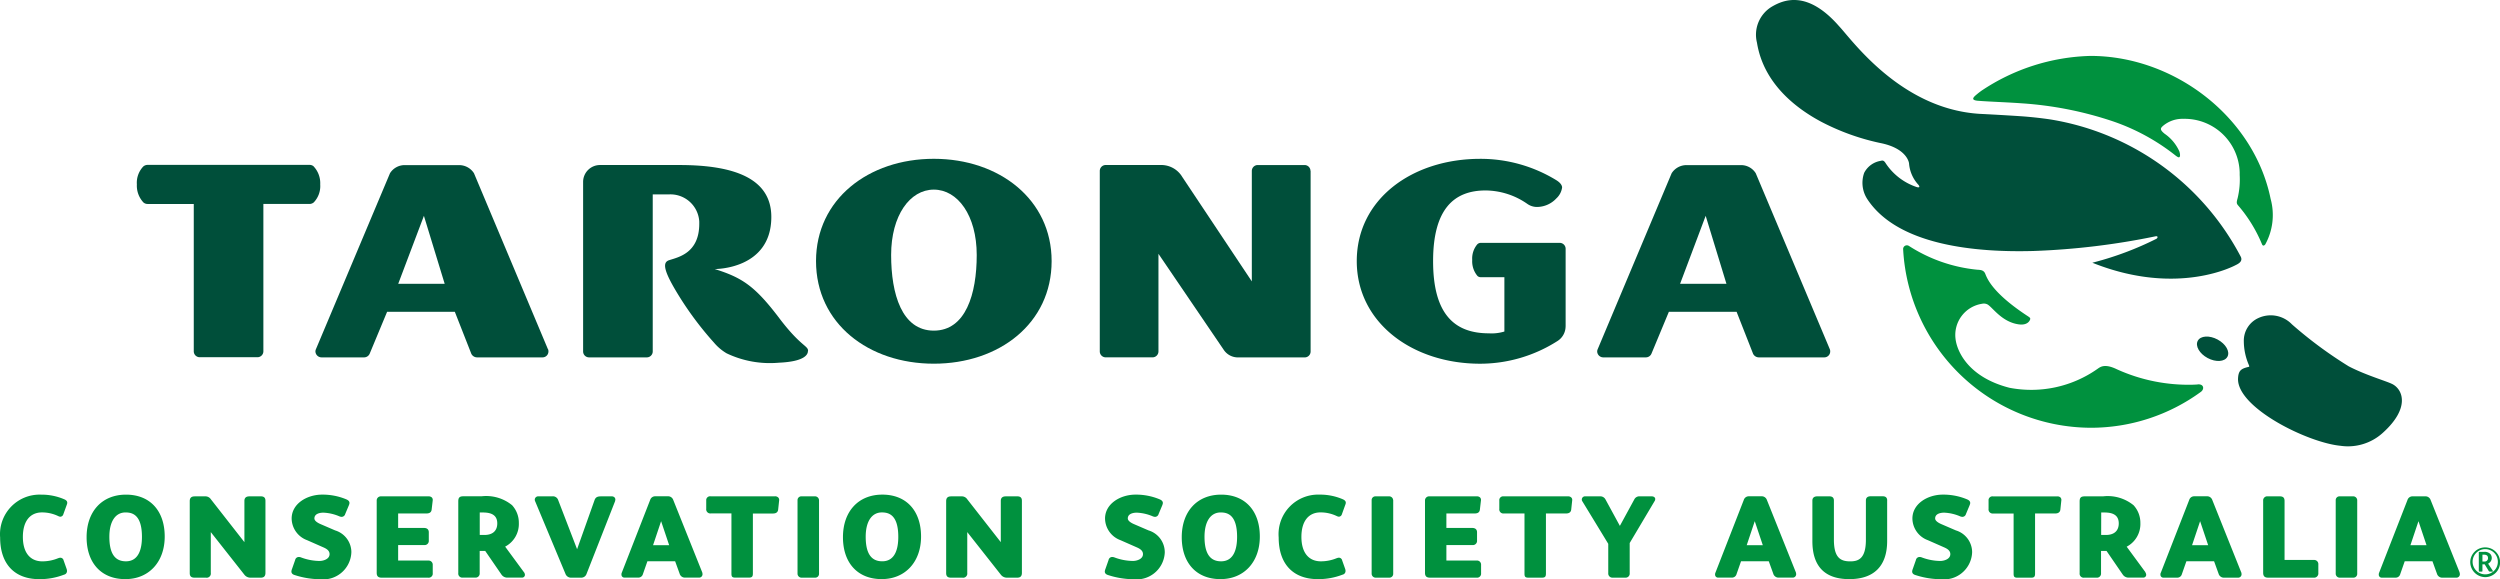 <svg viewBox="0 0 233.66 54.156" height="54.156" width="233.66" xmlns:xlink="http://www.w3.org/1999/xlink" xmlns="http://www.w3.org/2000/svg"><defs><clipPath id="a"><rect fill="none" transform="translate(0 0)" height="54.156" width="233.66"></rect></clipPath></defs><g transform="translate(0 0)"><g clip-path="url(#a)"><path fill-rule="evenodd" fill="#00913e" d="M6.285,46.984c0-.135-.095-.243-.283-.32a5.353,5.353,0,0,0-2.173-.433,3.7,3.7,0,0,0-3.817,4c0,2.476,1.338,3.9,3.672,3.9a6.281,6.281,0,0,0,2.3-.42.343.343,0,0,0,.278-.343.625.625,0,0,0-.04-.209l-.278-.786a.312.312,0,0,0-.31-.247.57.57,0,0,0-.168.038l-.035.01a3.862,3.862,0,0,1-1.47.292c-1.158,0-1.823-.832-1.823-2.283s.653-2.291,1.791-2.291a3.5,3.5,0,0,1,1.525.35l.032.013a.424.424,0,0,0,.16.04.309.309,0,0,0,.274-.23l.326-.9a.5.5,0,0,0,.04-.187M32.841,51.6a2.136,2.136,0,0,0-1.519-2.027l-1.282-.553c-.163-.068-.655-.274-.655-.563,0-.5.637-.542.832-.542a4.21,4.21,0,0,1,1.471.331.638.638,0,0,0,.246.062.353.353,0,0,0,.33-.264l.346-.826.014-.038a.529.529,0,0,0,.039-.166c0-.195-.169-.29-.316-.352a5.744,5.744,0,0,0-2.241-.433c-1.4,0-2.847.837-2.847,2.239a2.189,2.189,0,0,0,1.44,2.018l1.493.658c.318.136.611.309.611.648,0,.464-.577.637-.943.637a5.039,5.039,0,0,1-1.7-.321.582.582,0,0,0-.229-.05.347.347,0,0,0-.345.283l-.3.856a.691.691,0,0,0-.05.219c0,.24.237.31.316.334a7.838,7.838,0,0,0,2.363.387,2.631,2.631,0,0,0,2.91-2.319c.008-.073.013-.145.015-.218m49.617.861c-1.04,0-1.545-.75-1.545-2.294,0-1.424.565-2.274,1.512-2.274.658,0,1.534.238,1.534,2.285,0,1.042-.26,2.283-1.5,2.283m.012-6.232c-2.238,0-3.683,1.563-3.683,3.98s1.384,3.917,3.616,3.917c2.2,0,3.683-1.6,3.683-3.98,0-2.417-1.386-3.917-3.616-3.917M108.864,51.6a2.137,2.137,0,0,0-1.518-2.027l-1.283-.553c-.162-.068-.654-.274-.654-.563,0-.5.636-.542.83-.542a4.221,4.221,0,0,1,1.473.331.671.671,0,0,0,.245.062.352.352,0,0,0,.33-.264l.347-.826.012-.038a.531.531,0,0,0,.04-.166c0-.195-.168-.29-.316-.352a5.736,5.736,0,0,0-2.24-.433c-1.4,0-2.848.837-2.848,2.239a2.189,2.189,0,0,0,1.44,2.018l1.494.658c.317.136.611.309.611.648,0,.464-.578.637-.943.637a5.064,5.064,0,0,1-1.7-.321.587.587,0,0,0-.23-.05.345.345,0,0,0-.343.283l-.3.856a.668.668,0,0,0-.052.219c0,.24.24.31.317.334a7.838,7.838,0,0,0,2.363.387,2.633,2.633,0,0,0,2.911-2.32c.008-.072.013-.145.015-.217m75.458,0a2.137,2.137,0,0,0-1.519-2.027l-1.283-.553c-.162-.068-.654-.274-.654-.563,0-.5.637-.542.832-.542a4.21,4.21,0,0,1,1.471.331.638.638,0,0,0,.246.062.353.353,0,0,0,.33-.264l.345-.826.013-.038a.475.475,0,0,0,.04-.166c0-.195-.168-.29-.316-.352a5.736,5.736,0,0,0-2.24-.433c-1.4,0-2.847.837-2.847,2.239a2.189,2.189,0,0,0,1.44,2.018l1.494.658c.317.136.61.309.61.648,0,.464-.578.637-.943.637a5.039,5.039,0,0,1-1.7-.321.582.582,0,0,0-.229-.05.347.347,0,0,0-.344.283l-.3.856a.693.693,0,0,0-.051.219c0,.24.238.31.317.334a7.807,7.807,0,0,0,2.363.387,2.631,2.631,0,0,0,2.91-2.319c.008-.073.013-.145.015-.218m-58.539-4.618c0-.135-.1-.243-.284-.32a5.351,5.351,0,0,0-2.172-.433,3.7,3.7,0,0,0-3.818,4c0,2.476,1.339,3.9,3.672,3.9a6.281,6.281,0,0,0,2.3-.42.344.344,0,0,0,.277-.343.624.624,0,0,0-.039-.209l-.279-.786a.312.312,0,0,0-.31-.247.57.57,0,0,0-.168.038l-.034.01a3.881,3.881,0,0,1-1.47.292c-1.16,0-1.824-.832-1.824-2.283s.654-2.291,1.792-2.291a3.5,3.5,0,0,1,1.525.35l.032.013a.424.424,0,0,0,.16.04.312.312,0,0,0,.275-.23l.324-.9a.484.484,0,0,0,.041-.187m50.6-.2c0-.392-.32-.392-.44-.392h-1.1c-.371,0-.45.213-.45.392v3.674c0,1.773-.705,2.018-1.466,2.018-.915,0-1.524-.345-1.524-2.029V46.782c0-.392-.32-.392-.44-.392h-1.11c-.4,0-.462.246-.462.392v3.79c0,2.36,1.162,3.556,3.45,3.556,2.315,0,3.539-1.233,3.539-3.566v-3.78M11.766,52.463c-1.04,0-1.545-.75-1.545-2.294,0-1.424.565-2.274,1.512-2.274.659,0,1.534.238,1.534,2.285,0,1.042-.26,2.283-1.5,2.283m.012-6.232c-2.238,0-3.684,1.563-3.684,3.98s1.386,3.917,3.616,3.917c2.2,0,3.684-1.6,3.684-3.98,0-2.417-1.385-3.917-3.616-3.917m102.345,6.232c-1.04,0-1.545-.75-1.545-2.294,0-1.424.565-2.274,1.512-2.274.658,0,1.533.238,1.533,2.285,0,1.042-.26,2.283-1.5,2.283m.011-6.232c-2.238,0-3.683,1.563-3.683,3.98s1.386,3.917,3.617,3.917c2.2,0,3.68-1.6,3.68-3.98,0-2.417-1.385-3.917-3.614-3.917m-89.749.161h-1.08c-.307,0-.462.143-.462.423v3.856L19.706,46.66a.608.608,0,0,0-.552-.268h-.937c-.225,0-.483.05-.483.445v6.73c0,.374.233.426.483.426h1.037a.391.391,0,0,0,.448-.326.4.4,0,0,0,0-.109V49.732l3.138,3.98a.708.708,0,0,0,.582.279h.948c.188,0,.44-.047.44-.446v-6.71c0-.144,0-.445-.43-.445M40,52.39H37.212V50.943h2.426a.391.391,0,0,0,.439-.424v-.775c0-.256-.164-.4-.45-.4H37.212V47.992h2.582c.179,0,.513,0,.55-.37l.1-.858a.333.333,0,0,0-.077-.262.416.416,0,0,0-.313-.11h-4.44a.382.382,0,0,0-.406.36.313.313,0,0,0,0,.053v6.742c0,.393.245.446.485.446h4.325a.381.381,0,0,0,.427-.327.421.421,0,0,0,0-.087v-.787a.384.384,0,0,0-.363-.4.394.394,0,0,0-.077,0m97.974,0h-2.794V50.943h2.426a.391.391,0,0,0,.439-.424v-.775c0-.256-.163-.4-.45-.4h-2.415V47.992h2.582c.18,0,.513,0,.55-.37l.1-.858a.333.333,0,0,0-.077-.262.415.415,0,0,0-.316-.112h-4.438a.383.383,0,0,0-.4.364.4.4,0,0,0,0,.049v6.742c0,.393.245.446.483.446H138a.377.377,0,0,0,.428-.414v-.785a.382.382,0,0,0-.439-.4m-80.831-6h-1c-.344,0-.5.1-.59.355l-1.631,4.584L52.154,46.7a.515.515,0,0,0-.543-.309H50.342a.323.323,0,0,0-.36.281l0,.026a.4.4,0,0,0,.047.182l2.817,6.743a.555.555,0,0,0,.552.369h.914a.521.521,0,0,0,.5-.331l2.675-6.815v-.012a.615.615,0,0,0,.027-.147c0-.147-.112-.3-.362-.3m15.593.119a.408.408,0,0,0-.324-.119h-6a.365.365,0,0,0-.414.309.434.434,0,0,0,0,.072v.786a.386.386,0,0,0,.332.433.35.35,0,0,0,.1,0h1.924v5.63c0,.29.08.37.372.37h1.26c.316,0,.372-.127.372-.392v-5.6h1.847c.13,0,.478,0,.516-.369l.09-.838a.333.333,0,0,0-.07-.275m119.848,0a.409.409,0,0,0-.325-.119h-6a.364.364,0,0,0-.414.306.471.471,0,0,0,0,.075v.786a.384.384,0,0,0,.33.433.357.357,0,0,0,.1,0H188.2v5.63c0,.29.08.37.373.37h1.26c.316,0,.372-.127.372-.392V47.992h1.849c.13,0,.478,0,.517-.369l.088-.838a.33.33,0,0,0-.069-.275m-45.721,0a.405.405,0,0,0-.325-.119h-6a.363.363,0,0,0-.413.305.388.388,0,0,0,0,.076v.786a.384.384,0,0,0,.33.433.357.357,0,0,0,.1,0h1.924v5.63c0,.29.08.37.372.37h1.26c.317,0,.372-.127.372-.392V47.992h1.846c.131,0,.479,0,.517-.369l.09-.838a.333.333,0,0,0-.07-.275m-51.788-.118H94c-.306,0-.462.143-.462.423v3.856L90.4,46.66a.608.608,0,0,0-.544-.268h-.94c-.226,0-.484.05-.484.445v6.73c0,.374.232.426.484.426h1.04a.391.391,0,0,0,.448-.326.4.4,0,0,0,0-.109V49.732l3.138,3.98a.708.708,0,0,0,.582.279h.947c.189,0,.44-.047.44-.446v-6.71c0-.144,0-.445-.428-.445M45.283,50h-.444V47.9h.315c.89,0,1.323.333,1.323,1.02S46.05,50,45.277,50m3.7,3.49-1.764-2.4a2.391,2.391,0,0,0,1.28-2.212,2.423,2.423,0,0,0-.633-1.66,3.826,3.826,0,0,0-2.849-.834H43.317c-.362,0-.484.12-.484.476v6.7a.378.378,0,0,0,.324.425.362.362,0,0,0,.1,0h1.16a.382.382,0,0,0,.416-.345.4.4,0,0,0,0-.069V51.492h.517L46.869,53.7a.654.654,0,0,0,.6.285h1.3a.267.267,0,0,0,.293-.238v-.017a.443.443,0,0,0-.087-.247M196.828,50h-.445l.005-2.1h.317c.89,0,1.323.333,1.323,1.02S197.6,50,196.828,50m3.7,3.49s-1.43-1.944-1.76-2.394a2.391,2.391,0,0,0,1.28-2.212,2.42,2.42,0,0,0-.634-1.66,3.825,3.825,0,0,0-2.86-.833h-1.7c-.36,0-.483.12-.483.476v6.7a.378.378,0,0,0,.324.425.369.369,0,0,0,.1,0h1.158a.383.383,0,0,0,.418-.343.421.421,0,0,0,0-.071V51.492h.514L198.4,53.7a.652.652,0,0,0,.6.285h1.3a.268.268,0,0,0,.292-.239v-.016a.434.434,0,0,0-.088-.247M61.037,50.957l.752-2.245.754,2.245Zm4.584,2.508L62.91,46.692a.508.508,0,0,0-.51-.307H61.254a.487.487,0,0,0-.486.337L58.113,53.53l.006-.012a.365.365,0,0,0-.036.181.276.276,0,0,0,.264.287h1.3a.442.442,0,0,0,.445-.336l.418-1.194H63.1l.419,1.155a.515.515,0,0,0,.543.375h1.25a.318.318,0,0,0,.348-.285.323.323,0,0,0,0-.044.624.624,0,0,0-.04-.2Zm97.633-2.508.752-2.245.753,2.245Zm4.583,2.508-2.711-6.773a.509.509,0,0,0-.509-.307h-1.148a.487.487,0,0,0-.486.337l-2.654,6.808.005-.012a.366.366,0,0,0-.036.181.276.276,0,0,0,.264.287h1.3a.442.442,0,0,0,.445-.336l.418-1.194h2.591l.418,1.155a.515.515,0,0,0,.543.375h1.25a.32.32,0,0,0,.349-.286.309.309,0,0,0,0-.043.6.6,0,0,0-.04-.2Zm37.041-2.508.753-2.245.753,2.245Zm4.584,2.508-2.708-6.773a.508.508,0,0,0-.51-.307H205.1a.485.485,0,0,0-.486.337l-2.657,6.813v-.012a.365.365,0,0,0-.035.181.274.274,0,0,0,.262.287h1.3a.442.442,0,0,0,.445-.336l.419-1.194h2.59l.418,1.155a.517.517,0,0,0,.544.375h1.255a.321.321,0,0,0,.35-.287c0-.014,0-.028,0-.042a.6.6,0,0,0-.04-.2Zm15.825-2.508.753-2.245.753,2.245Zm4.584,2.508-2.71-6.768a.507.507,0,0,0-.509-.307H225.5a.489.489,0,0,0-.486.337l-2.654,6.808.006-.012a.365.365,0,0,0-.036.181.274.274,0,0,0,.262.287h1.3a.443.443,0,0,0,.445-.336l.417-1.194h2.594l.418,1.155a.516.516,0,0,0,.544.375h1.249a.32.32,0,0,0,.349-.286.309.309,0,0,0,0-.043.624.624,0,0,0-.04-.2ZM76.549,46.739a.377.377,0,0,0-.4-.349H74.9a.352.352,0,0,0-.36.344v6.907a.377.377,0,0,0,.4.35h1.25a.352.352,0,0,0,.36-.344V46.739m53.659,0a.375.375,0,0,0-.4-.349h-1.25a.35.35,0,0,0-.36.34v6.911a.377.377,0,0,0,.4.35h1.256a.353.353,0,0,0,.36-.346V46.739m90.1,0a.375.375,0,0,0-.4-.349h-1.25a.351.351,0,0,0-.36.342v6.909a.377.377,0,0,0,.4.35h1.25a.352.352,0,0,0,.36-.344V46.739m-65.608-.084c0-.129-.091-.265-.35-.265h-1.081a.529.529,0,0,0-.525.282L151.4,49.151l-1.348-2.477a.55.55,0,0,0-.535-.284h-1.35a.3.3,0,0,0-.273.468c0-.005,2.214,3.63,2.42,3.97v2.738a.39.39,0,0,0,.354.424.442.442,0,0,0,.063,0h1.17a.381.381,0,0,0,.417-.342.374.374,0,0,0,0-.058V50.753l2.324-3.912a.344.344,0,0,0,.061-.186m61.548,5.681h-2.727V46.824c0-.3-.134-.434-.45-.434h-1.123a.383.383,0,0,0-.427.334.418.418,0,0,0,0,.079v6.732c0,.4.238.456.473.456h4.236a.4.4,0,0,0,.448-.346.417.417,0,0,0,0-.079V52.76a.39.39,0,0,0-.355-.424.356.356,0,0,0-.073,0M205.394,35.927c.61-.056.656.465.291.71a17.424,17.424,0,0,1-10.3,3.343,17.63,17.63,0,0,1-17.511-16.706.349.349,0,0,1,.54-.29,14.362,14.362,0,0,0,6.368,2.223c.262.02.631,0,.776.4.17.42.67,1.792,4,3.964.17.114.22.163.19.277,0,0-.149.612-1.11.462-1.633-.248-2.487-1.721-2.938-1.883a.733.733,0,0,0-.439-.037,2.951,2.951,0,0,0-2.49,3.276c.142,1.232,1.26,3.61,5.038,4.576a10.748,10.748,0,0,0,8.232-1.766c.283-.2.686-.506,1.815.04a16.207,16.207,0,0,0,7.162,1.438l.385-.02M184.863,9.418c1.027.085,2.547.128,4.07.237a33.729,33.729,0,0,1,8.593,1.7,19.627,19.627,0,0,1,5.833,3.2c.21.155.282.174.343.127s.083-.224-.006-.52a3.969,3.969,0,0,0-1.374-1.656c-.483-.388-.413-.522-.133-.763a2.813,2.813,0,0,1,1.87-.636,5.149,5.149,0,0,1,5.271,5.024c0,.074,0,.148,0,.222a7.461,7.461,0,0,1-.191,2.163c-.11.388-.108.492.02.655a13.377,13.377,0,0,1,2.256,3.656c.079.192.214.137.306.015a5.7,5.7,0,0,0,.5-4.259c-1.56-7.651-9.01-13.357-16.836-13.357a19.148,19.148,0,0,0-10.207,3.266c-.143.105-.28.211-.41.32-.318.262-.621.543.094.607"></path><path fill-rule="evenodd" fill="#004f3a" d="M191.667,11.167q-1.361-.2-2.733-.3-1.968-.13-3.937-.228c-7.386-.474-11.938-6.96-13.118-8.2-2.976-3.4-5.194-2.47-6.348-1.771a3.058,3.058,0,0,0-1.317,3.324c.607,3.762,3.558,6.079,5.987,7.379a21.538,21.538,0,0,0,5.51,1.99c2.57.5,2.712,1.893,2.715,1.9a3.32,3.32,0,0,0,.874,2.008c.176.214.081.3-.2.2a5.6,5.6,0,0,1-2.843-2.19c-.2-.331-.32-.285-.506-.241a2.118,2.118,0,0,0-1.517,1.114,2.786,2.786,0,0,0,.3,2.471c2.827,4.28,10.006,4.99,15.53,4.835a67.984,67.984,0,0,0,11.4-1.372c.2-.04.26.087.094.227a29.547,29.547,0,0,1-5.837,2.2l-.16.046.154.059c7.907,3.1,13.188.185,13.246.157.283-.135.677-.358.469-.783a24.527,24.527,0,0,0-17.758-12.823"></path><path fill-rule="evenodd" fill="#004f3a" d="M87.279,14.842c-6.11,0-11.01,3.79-11.01,9.56,0,5.83,4.91,9.59,11.01,9.59s11.01-3.76,11.01-9.59c0-5.77-4.91-9.56-11.01-9.56m0,16.06c-2.99,0-3.99-3.42-3.99-7.07,0-3.7,1.76-6.11,3.99-6.11s4.01,2.41,4.01,6.11c0,3.65-1.03,7.07-4.01,7.07"></path><path fill-rule="evenodd" fill="#004f3a" d="M29.315,15.548a.575.575,0,0,0-.378-.137H13.785a.625.625,0,0,0-.393.15,2.2,2.2,0,0,0-.6,1.674,2.29,2.29,0,0,0,.618,1.69.582.582,0,0,0,.38.139h4.32v13.77a.554.554,0,0,0,.552.554h5.4a.554.554,0,0,0,.554-.554h0V19.063h4.32a.61.61,0,0,0,.393-.15,2.2,2.2,0,0,0,.6-1.674,2.287,2.287,0,0,0-.619-1.69Z"></path><path fill-rule="evenodd" fill="#004f3a" d="M51.219,32.632h-.01L44.3,16.192a1.646,1.646,0,0,0-1.41-.76h-5.04a1.617,1.617,0,0,0-1.4.76l-6.92,16.44a.537.537,0,0,0-.05.21.576.576,0,0,0,.58.56h3.96a.571.571,0,0,0,.53-.34l1.63-3.92h6.33l1.54,3.92a.6.6,0,0,0,.54.34h6.1a.553.553,0,0,0,.57-.55.538.538,0,0,0-.04-.22m-14-6.11,2.4-6.35,1.94,6.35Z"></path><path fill-rule="evenodd" fill="#004f3a" d="M171.019,32.632l-6.92-16.44a1.617,1.617,0,0,0-1.4-.76h-5.05a1.646,1.646,0,0,0-1.41.76l-6.91,16.44a.537.537,0,0,0-.05.21.57.57,0,0,0,.58.56h3.96a.571.571,0,0,0,.53-.34l1.63-3.92h6.33l1.54,3.92a.6.6,0,0,0,.54.34h6.1a.553.553,0,0,0,.57-.55.538.538,0,0,0-.04-.22m-13.99-6.11,2.39-6.35,1.94,6.35Z"></path><path fill-rule="evenodd" fill="#004f3a" d="M146.326,30.522a1.62,1.62,0,0,1-.748,1.345,13.46,13.46,0,0,1-7.23,2.128c-6.355,0-11.539-3.847-11.539-9.59,0-5.8,5.184-9.56,11.54-9.56a13.562,13.562,0,0,1,7.117,2c.259.16.534.407.534.683a1.7,1.7,0,0,1-.537,1.015,2.492,2.492,0,0,1-1.814.8,1.552,1.552,0,0,1-.9-.288,6.9,6.9,0,0,0-3.9-1.254c-2.9,0-4.906,1.672-4.906,6.607s1.979,6.746,5.214,6.746a4.105,4.105,0,0,0,1.449-.168V25.907h-2.22a.435.435,0,0,1-.3-.12A2.125,2.125,0,0,1,137.6,24.3a2.06,2.06,0,0,1,.477-1.469.477.477,0,0,1,.313-.132h7.387a.552.552,0,0,1,.553.551v7.27Z"></path><path fill-rule="evenodd" fill="#004f3a" d="M122.484,15.979a.554.554,0,0,0-.554-.554h-4.376a.554.554,0,0,0-.554.554V26.3l-6.5-9.761a2.289,2.289,0,0,0-2.013-1.117h-5.143a.554.554,0,0,0-.554.554V32.846a.554.554,0,0,0,.554.553h4.376a.554.554,0,0,0,.554-.553V23.722l6.1,8.973a1.592,1.592,0,0,0,1.31.71h6.257a.55.55,0,0,0,.554-.546V15.978Z"></path><path fill-rule="evenodd" fill="#004f3a" d="M75.526,32.792c0-.494-.7-.42-2.705-3.073-2.3-3.035-3.494-3.775-6.017-4.573,0,0,5.287.056,5.287-4.869,0-3.522-3.31-4.853-8.593-4.853H56.081A1.578,1.578,0,0,0,54.5,17V32.849a.554.554,0,0,0,.553.553h5.4a.554.554,0,0,0,.554-.552h0V18.17h1.5a2.7,2.7,0,0,1,2.849,2.542c0,.067,0,.135,0,.2,0,2.724-1.923,3.12-2.8,3.4-.55.173-.647.71.5,2.677a30.656,30.656,0,0,0,3.68,5.039,4.573,4.573,0,0,0,1.175.994,9.385,9.385,0,0,0,4.88.878c2.557-.112,2.723-.842,2.723-1.1Z"></path><path fill-rule="evenodd" fill="#004f3a" d="M223.6,35.9c-.525-.275-2.447-.816-4.075-1.66a39.152,39.152,0,0,1-5.31-3.924,2.752,2.752,0,0,0-3.161-.58,2.318,2.318,0,0,0-1.338,2.157,5.658,5.658,0,0,0,.455,2.184c.07.159.065.195.011.21-.74.166-.982.354-1.008,1.144-.017,2.7,6.489,5.93,9.56,6.232a4.834,4.834,0,0,0,4.018-1.25c2.477-2.255,1.873-3.979.848-4.515"></path><path fill-rule="evenodd" fill="#004f3a" d="M208.185,33.341c-.256.478-1.084.532-1.851.122s-1.177-1.131-.922-1.61,1.086-.532,1.852-.12,1.178,1.13.921,1.608"></path><path fill-rule="evenodd" fill="#00913e" d="M232.989,53.352l-.44-.67a.834.834,0,0,0,.12-.08.577.577,0,0,0,.09-.82.727.727,0,0,0-.61-.2h-.4c-.06,0-.07.01-.07.07v1.7c0,.05.02.07.06.07h.22c.05,0,.06-.03.06-.07v-.61h.21l.38.63a.123.123,0,0,0,.1.05h.25c.02,0,.04-.01.04-.03s-.01-.03-.01-.04m-.45-1.14a.314.314,0,0,1-.35.27h-.17v-.64h.13c.23,0,.39.08.39.31Z"></path><path fill-rule="evenodd" fill="#00913e" d="M232.289,51.162a1.391,1.391,0,0,0-1.41,1.36,1.413,1.413,0,0,0,1.39,1.42,1.39,1.39,0,0,0,.02-2.78m.01,2.52a1.18,1.18,0,1,1,1.16-1.2,1.172,1.172,0,0,1-1.16,1.2"></path></g></g></svg>